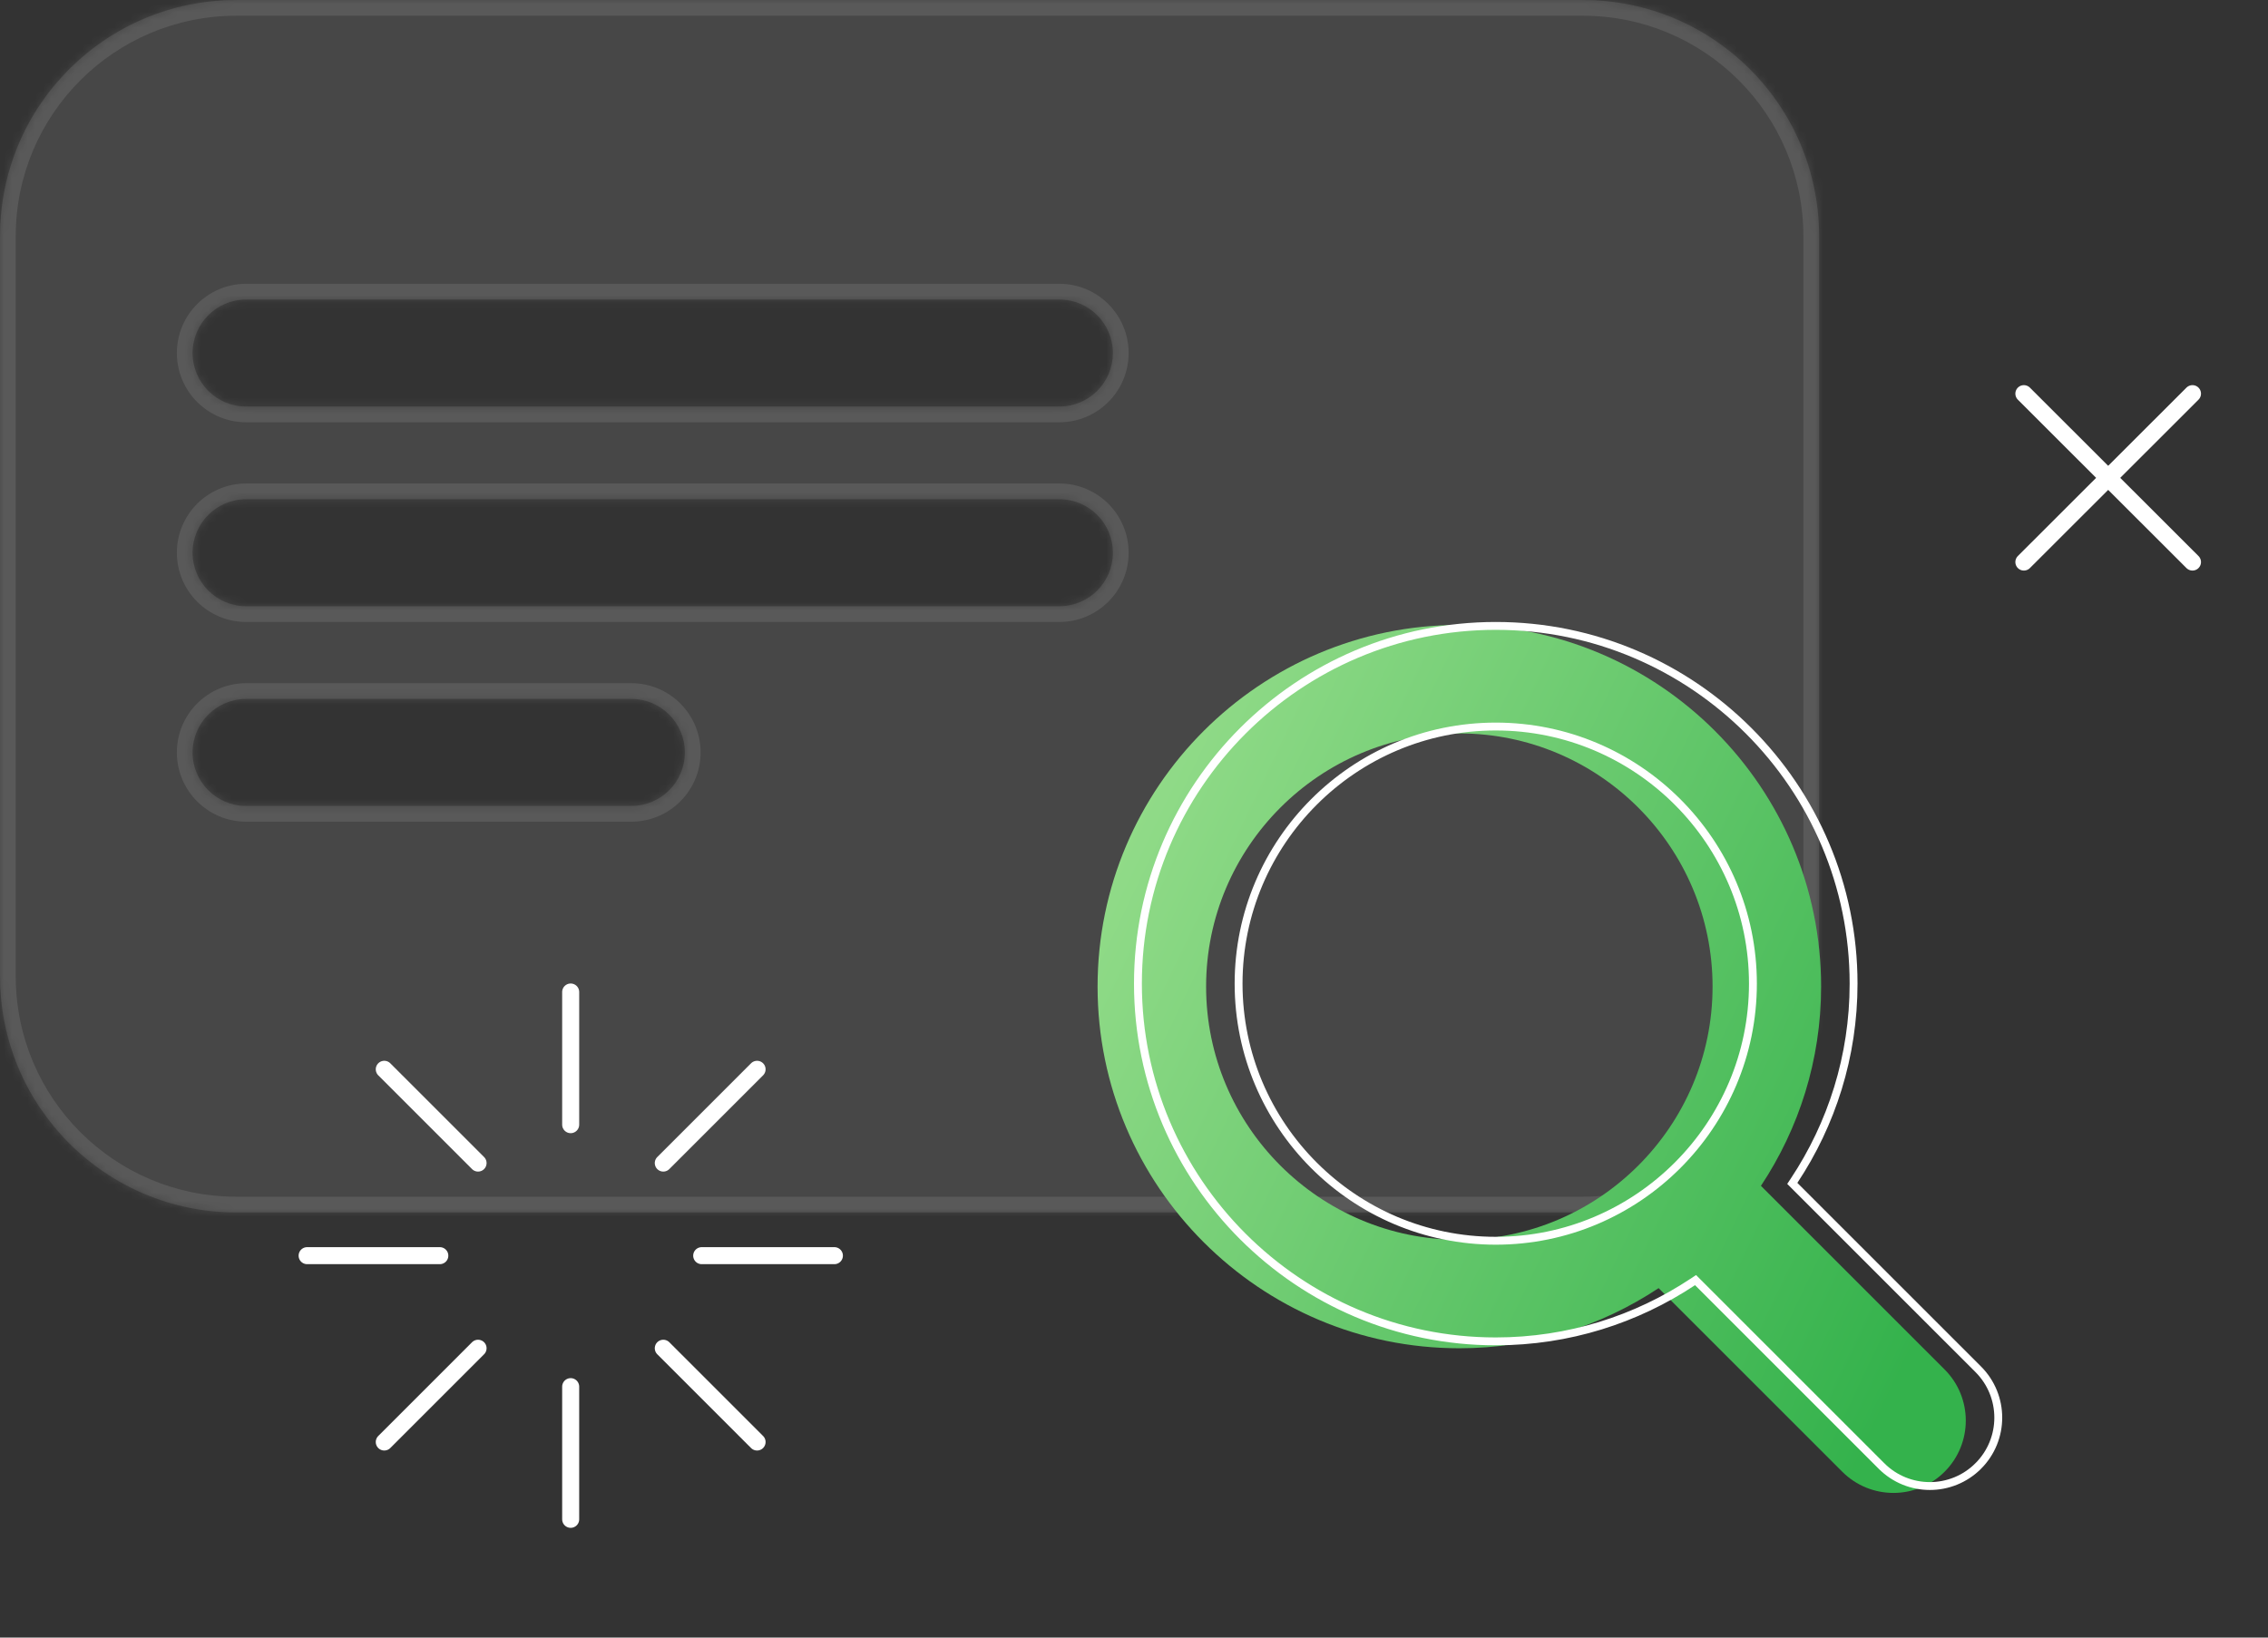 <svg width="288" height="208" viewBox="0 0 288 208" fill="none" xmlns="http://www.w3.org/2000/svg">
<rect x="0" y="0" width="288" height="208" fill="#333333" stroke="none"/>
<mask id="path-1-inside-1_5470_65962" fill="white">
<path fill-rule="evenodd" clip-rule="evenodd" d="M30 0C13.431 0 0 13.431 0 30V124C0 140.569 13.431 154 30 154H201C217.569 154 231 140.569 231 124V30C231 13.431 217.569 0 201 0H30ZM31.253 38.047C27.501 38.047 24.459 41.089 24.459 44.841C24.459 48.593 27.501 51.635 31.253 51.635H134.523C138.276 51.635 141.318 48.593 141.318 44.841C141.318 41.089 138.276 38.047 134.523 38.047H31.253ZM24.459 70.206C24.459 66.454 27.501 63.412 31.253 63.412H134.523C138.276 63.412 141.318 66.454 141.318 70.206C141.318 73.958 138.276 77 134.523 77H31.253C27.501 77 24.459 73.958 24.459 70.206ZM31.253 88.776C27.501 88.776 24.459 91.818 24.459 95.57C24.459 99.323 27.501 102.365 31.253 102.365H80.171C83.923 102.365 86.965 99.323 86.965 95.57C86.965 91.818 83.923 88.776 80.171 88.776H31.253Z"/>
</mask>
<path fill-rule="evenodd" clip-rule="evenodd" d="M30 0C13.431 0 0 13.431 0 30V124C0 140.569 13.431 154 30 154H201C217.569 154 231 140.569 231 124V30C231 13.431 217.569 0 201 0H30ZM31.253 38.047C27.501 38.047 24.459 41.089 24.459 44.841C24.459 48.593 27.501 51.635 31.253 51.635H134.523C138.276 51.635 141.318 48.593 141.318 44.841C141.318 41.089 138.276 38.047 134.523 38.047H31.253ZM24.459 70.206C24.459 66.454 27.501 63.412 31.253 63.412H134.523C138.276 63.412 141.318 66.454 141.318 70.206C141.318 73.958 138.276 77 134.523 77H31.253C27.501 77 24.459 73.958 24.459 70.206ZM31.253 88.776C27.501 88.776 24.459 91.818 24.459 95.57C24.459 99.323 27.501 102.365 31.253 102.365H80.171C83.923 102.365 86.965 99.323 86.965 95.57C86.965 91.818 83.923 88.776 80.171 88.776H31.253Z" fill="white" fill-opacity="0.1"/>
<path d="M2 30C2 14.536 14.536 2 30 2V-2C12.327 -2 -2 12.327 -2 30H2ZM2 124V30H-2V124H2ZM30 152C14.536 152 2 139.464 2 124H-2C-2 141.673 12.327 156 30 156V152ZM201 152H30V156H201V152ZM229 124C229 139.464 216.464 152 201 152V156C218.673 156 233 141.673 233 124H229ZM229 30V124H233V30H229ZM201 2C216.464 2 229 14.536 229 30H233C233 12.327 218.673 -2 201 -2V2ZM30 2H201V-2H30V2ZM26.459 44.841C26.459 42.193 28.605 40.047 31.253 40.047V36.047C26.396 36.047 22.459 39.984 22.459 44.841H26.459ZM31.253 49.635C28.605 49.635 26.459 47.489 26.459 44.841H22.459C22.459 49.698 26.396 53.635 31.253 53.635V49.635ZM134.523 49.635H31.253V53.635H134.523V49.635ZM139.318 44.841C139.318 47.489 137.171 49.635 134.523 49.635V53.635C139.38 53.635 143.318 49.698 143.318 44.841H139.318ZM134.523 40.047C137.171 40.047 139.318 42.193 139.318 44.841H143.318C143.318 39.984 139.38 36.047 134.523 36.047V40.047ZM31.253 40.047H134.523V36.047H31.253V40.047ZM31.253 61.412C26.396 61.412 22.459 65.349 22.459 70.206H26.459C26.459 67.558 28.605 65.412 31.253 65.412V61.412ZM134.523 61.412H31.253V65.412H134.523V61.412ZM143.318 70.206C143.318 65.349 139.38 61.412 134.523 61.412V65.412C137.171 65.412 139.318 67.558 139.318 70.206H143.318ZM134.523 79C139.38 79 143.318 75.063 143.318 70.206H139.318C139.318 72.854 137.171 75 134.523 75V79ZM31.253 79H134.523V75H31.253V79ZM22.459 70.206C22.459 75.063 26.396 79 31.253 79V75C28.605 75 26.459 72.854 26.459 70.206H22.459ZM26.459 95.57C26.459 92.923 28.605 90.776 31.253 90.776V86.776C26.396 86.776 22.459 90.714 22.459 95.57H26.459ZM31.253 100.365C28.605 100.365 26.459 98.218 26.459 95.57H22.459C22.459 100.427 26.396 104.365 31.253 104.365V100.365ZM80.171 100.365H31.253V104.365H80.171V100.365ZM84.965 95.57C84.965 98.218 82.818 100.365 80.171 100.365V104.365C85.027 104.365 88.965 100.427 88.965 95.57H84.965ZM80.171 90.776C82.818 90.776 84.965 92.923 84.965 95.57H88.965C88.965 90.714 85.027 86.776 80.171 86.776V90.776ZM31.253 90.776H80.171V86.776H31.253V90.776Z" fill="white" fill-opacity="0.1" mask="url(#path-1-inside-1_5470_65962)"/>
<path d="M246.933 173.942L223.611 150.619C228.429 143.357 231.25 134.661 231.25 125.312C231.25 99.983 210.642 79.375 185.312 79.375C159.983 79.375 139.375 99.983 139.375 125.312C139.375 150.642 159.983 171.25 185.312 171.25C194.661 171.25 203.357 168.429 210.619 163.611L233.942 186.933C237.525 190.521 243.35 190.521 246.933 186.933C250.521 183.345 250.521 177.53 246.933 173.942ZM153.156 125.312C153.156 107.581 167.581 93.156 185.312 93.156C203.044 93.156 217.469 107.581 217.469 125.312C217.469 143.044 203.044 157.469 185.312 157.469C167.581 157.469 153.156 143.044 153.156 125.312Z" fill="url(#paint0_linear_5470_65962)"/>
<path d="M227.819 149.968L227.593 150.309L227.882 150.598L251.205 173.92C254.597 177.313 254.597 182.812 251.205 186.205L251.204 186.205C247.816 189.597 242.309 189.597 238.921 186.205L238.92 186.205L215.598 162.882L215.309 162.593L214.968 162.819C207.784 167.586 199.184 170.375 189.938 170.375C164.884 170.375 144.5 149.991 144.5 124.938C144.5 99.884 164.884 79.5 189.938 79.5C214.991 79.5 235.375 99.884 235.375 124.938C235.375 134.184 232.586 142.784 227.819 149.968ZM189.938 92.281C171.929 92.281 157.281 106.929 157.281 124.938C157.281 142.946 171.929 157.594 189.938 157.594C207.946 157.594 222.594 142.946 222.594 124.938C222.594 106.929 207.946 92.281 189.938 92.281Z" stroke="white"/>
<path d="M278.41 50L257 71.389" stroke="white" stroke-width="2.163" stroke-miterlimit="10" stroke-linecap="round" stroke-linejoin="round"/>
<path d="M257 50L278.41 71.389" stroke="white" stroke-width="2.163" stroke-miterlimit="10" stroke-linecap="round" stroke-linejoin="round"/>
<path d="M72.467 142.849V126" stroke="white" stroke-width="2.163" stroke-miterlimit="10" stroke-linecap="round" stroke-linejoin="round"/>
<path d="M60.706 147.727L48.797 135.818" stroke="white" stroke-width="2.163" stroke-miterlimit="10" stroke-linecap="round" stroke-linejoin="round"/>
<path d="M55.849 159.488H39" stroke="white" stroke-width="2.163" stroke-miterlimit="10" stroke-linecap="round" stroke-linejoin="round"/>
<path d="M60.706 171.249L48.797 183.157" stroke="white" stroke-width="2.163" stroke-miterlimit="10" stroke-linecap="round" stroke-linejoin="round"/>
<path d="M72.467 176.126V192.976" stroke="white" stroke-width="2.163" stroke-miterlimit="10" stroke-linecap="round" stroke-linejoin="round"/>
<path d="M84.228 171.249L96.136 183.157" stroke="white" stroke-width="2.163" stroke-miterlimit="10" stroke-linecap="round" stroke-linejoin="round"/>
<path d="M89.105 159.488H105.954" stroke="white" stroke-width="2.163" stroke-miterlimit="10" stroke-linecap="round" stroke-linejoin="round"/>
<path d="M84.228 147.727L96.136 135.818" stroke="white" stroke-width="2.163" stroke-miterlimit="10" stroke-linecap="round" stroke-linejoin="round"/>
<defs>
<linearGradient id="paint0_linear_5470_65962" x1="142.511" y1="79.375" x2="260.195" y2="135.58" gradientUnits="userSpaceOnUse">
<stop stop-color="#9ADF8E"/>
<stop offset="1" stop-color="#34B24C"/>
</linearGradient>
</defs>
</svg>
